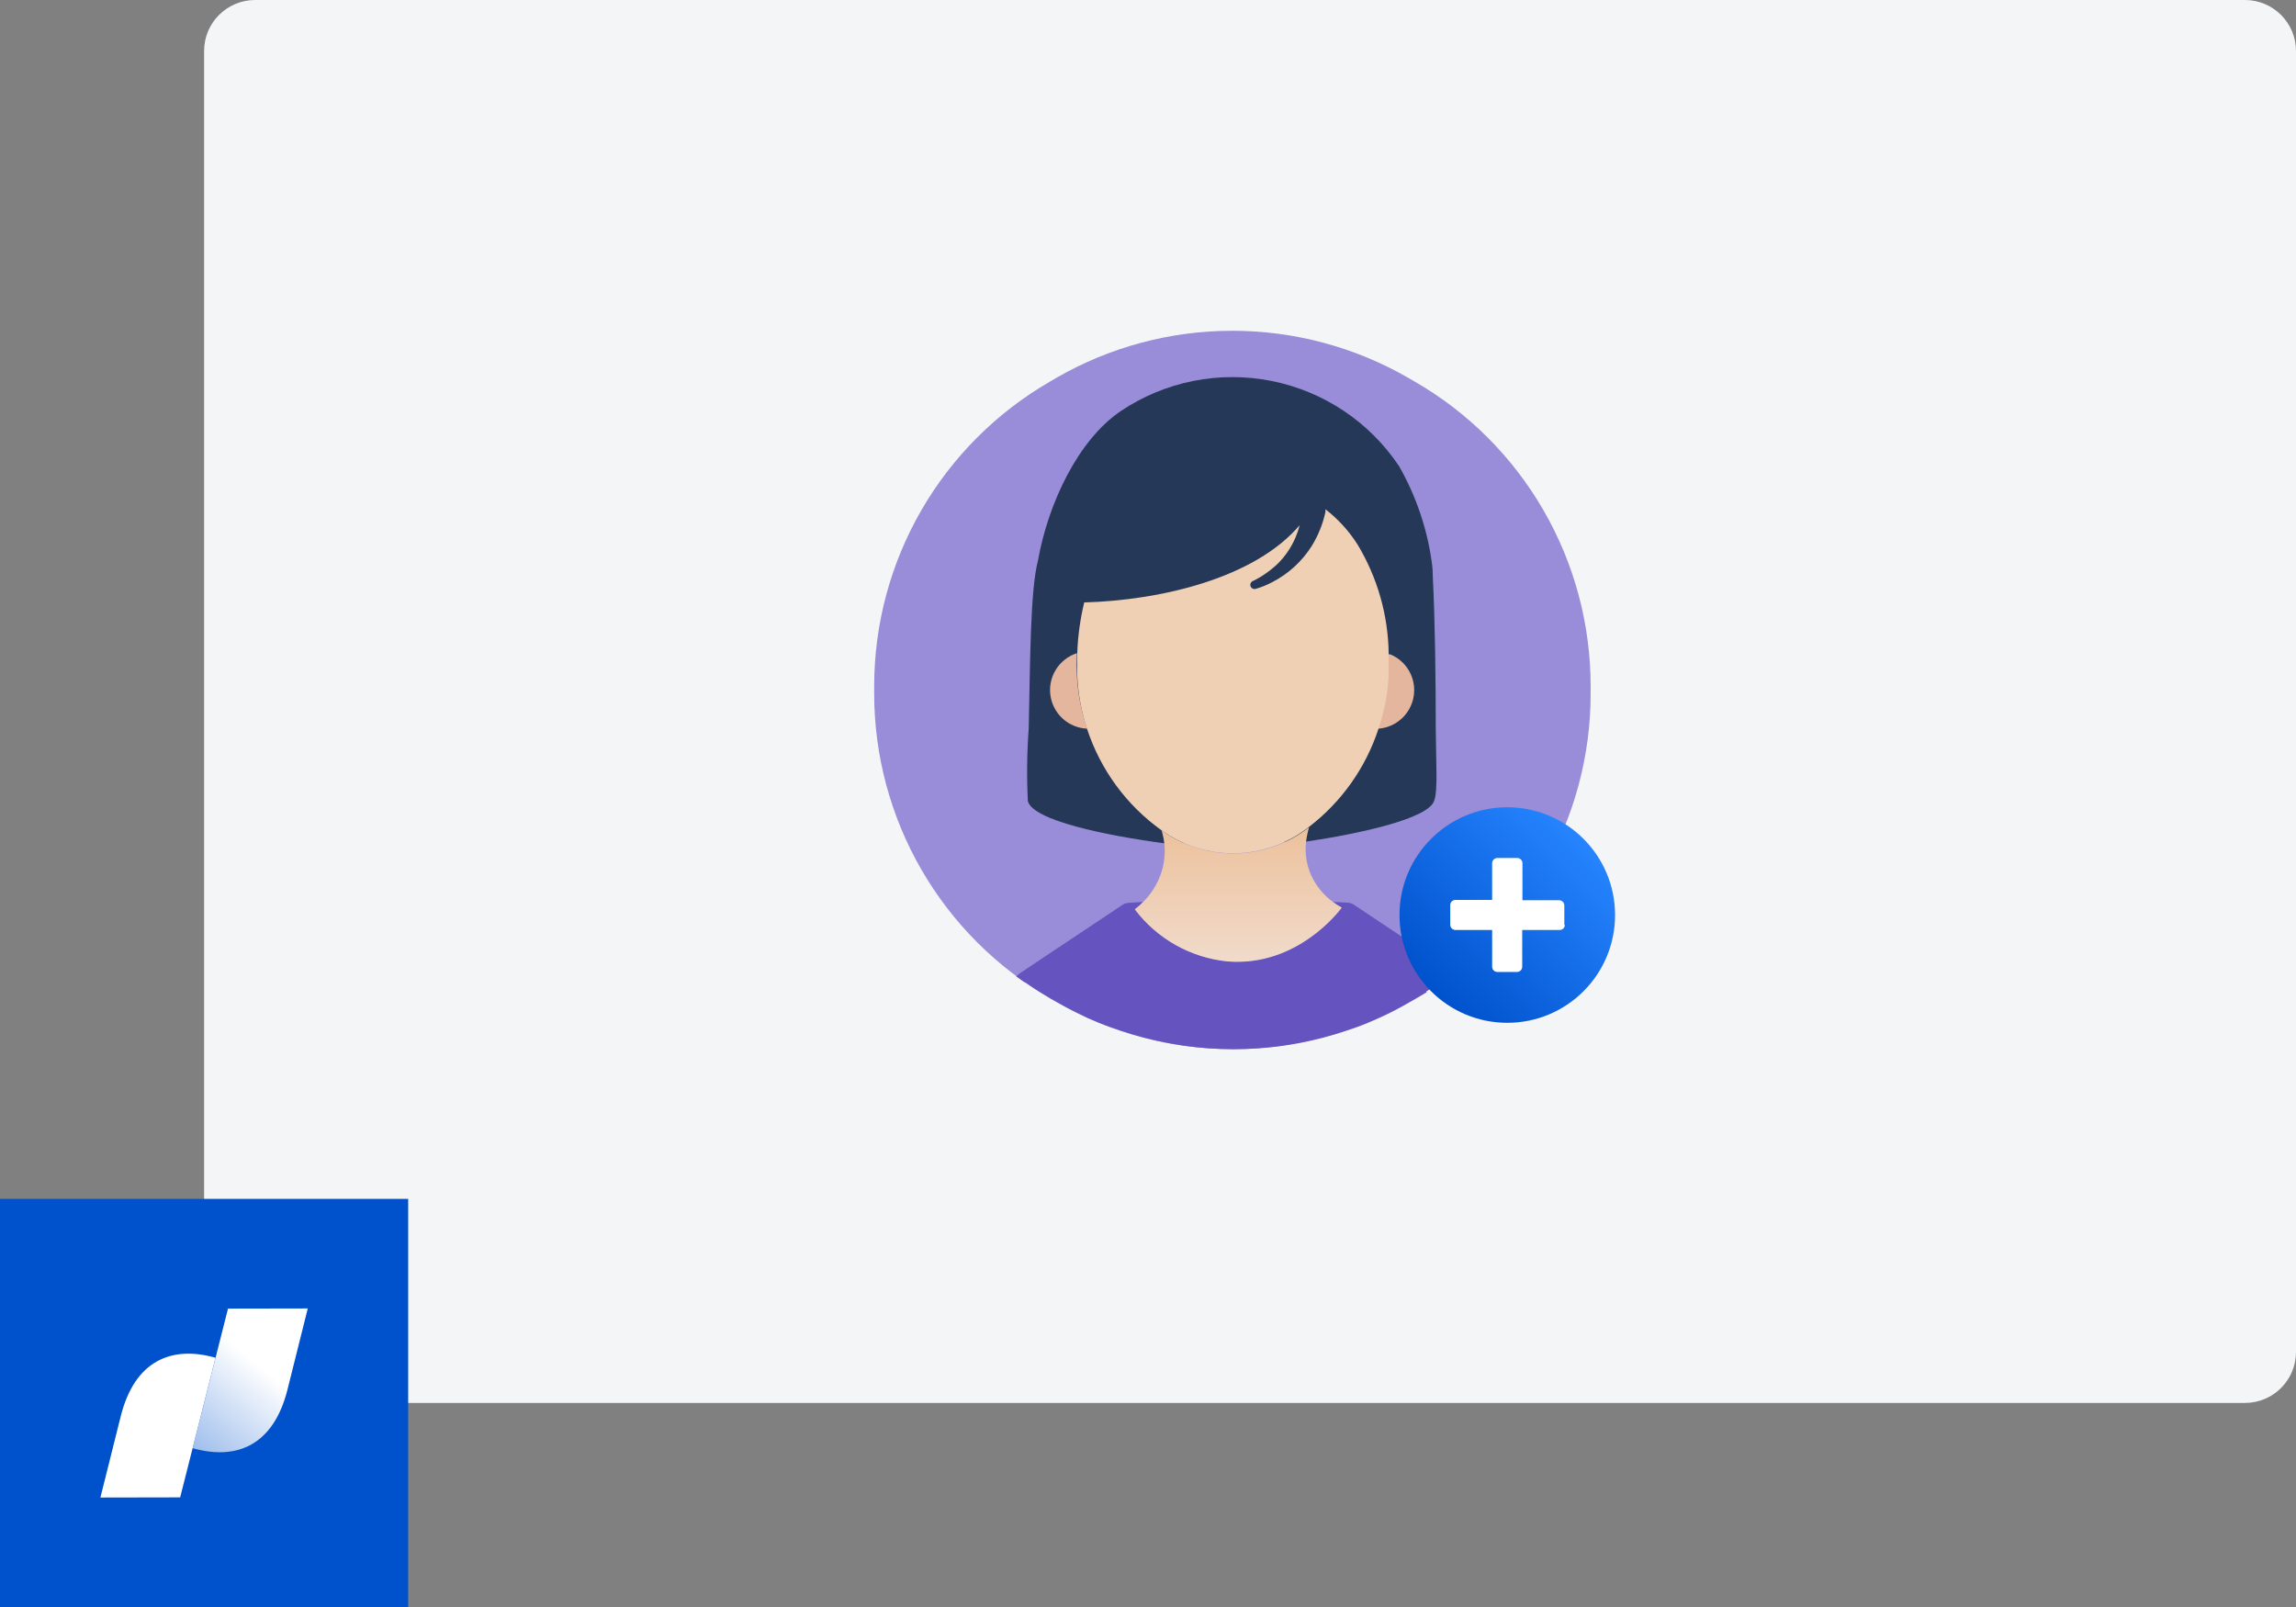 <svg width="180" height="126" viewBox="0 0 180 126" fill="none" xmlns="http://www.w3.org/2000/svg">
<rect x="0" y="0" width="180" height="126" fill="#808080" stroke="none"/>
<path d="M16 4C16 1.791 17.791 0 20 0H176C178.209 0 180 1.791 180 4V106C180 108.209 178.209 110 176 110H20C17.791 110 16 108.209 16 106V4Z" fill="#F4F5F7"/>
<g clip-path="url(#clip0)">
<path d="M124.702 54.386V53.805C124.703 48.964 123.43 44.208 121.009 40.015C118.589 35.822 115.107 32.34 110.913 29.92L110.402 29.625C106.208 27.207 101.451 25.934 96.609 25.934C91.767 25.934 87.01 27.207 82.816 29.625L82.313 29.92C78.123 32.343 74.644 35.825 72.225 40.017C69.806 44.21 68.533 48.965 68.533 53.805V54.386C68.535 59.229 69.811 63.987 72.232 68.181C74.654 72.375 78.137 75.858 82.331 78.28L82.833 78.566C87.028 80.985 91.784 82.258 96.626 82.258C101.468 82.258 106.225 80.985 110.419 78.566L110.922 78.28C115.114 75.858 118.595 72.374 121.014 68.18C123.433 63.985 124.705 59.228 124.702 54.386V54.386Z" fill="#998DD9"/>
<path d="M111.806 77.734L112.517 77.275C113.019 76.928 113.522 76.573 114.016 76.191L113.921 76.122L106.121 70.922C105.98 70.834 105.819 70.784 105.653 70.775L104.465 70.714C104.682 70.871 104.908 71.016 105.141 71.147C104.951 71.399 101.675 75.793 96.215 75.368C94.79 75.224 93.41 74.787 92.162 74.084C90.913 73.382 89.823 72.429 88.961 71.286C89.193 71.114 89.411 70.923 89.611 70.714L88.467 70.792C88.303 70.801 88.145 70.852 88.007 70.939L80.207 76.139C80.015 76.26 79.835 76.4 79.67 76.555L80.303 77.006H80.355L80.944 77.405L81.161 77.552L81.62 77.838L82.339 78.28L82.851 78.566C83.639 79.025 84.463 79.433 85.295 79.831C85.858 80.074 86.413 80.308 87.028 80.525C87.643 80.741 88.163 80.923 88.761 81.097C93.948 82.657 99.478 82.657 104.665 81.097C105.237 80.923 105.809 80.733 106.398 80.525C106.987 80.317 107.525 80.074 108.079 79.831C108.946 79.45 109.735 79.025 110.532 78.566L111.035 78.28L111.849 77.795L111.806 77.734Z" fill="#6554C0"/>
<path d="M108.868 51.266H108.929C108.988 48.258 108.163 45.298 106.554 42.755H106.476C108.008 45.332 108.833 48.268 108.868 51.266V51.266Z" fill="#8993A4"/>
<path d="M112.56 57.133C112.56 53.415 112.508 48.701 112.326 45.173V45.104C112.325 44.852 112.31 44.6 112.283 44.35C111.938 41.604 111.055 38.953 109.683 36.55C108.536 34.834 107.063 33.361 105.347 32.215C103.631 31.068 101.706 30.271 99.682 29.869C97.658 29.466 95.574 29.466 93.55 29.869C91.526 30.272 89.602 31.07 87.886 32.217V32.217C84.497 34.496 82.157 39.531 81.377 43.943C80.762 46.231 80.762 52.107 80.649 57.107C80.509 59.005 80.486 60.91 80.58 62.81C80.961 64.327 86.707 65.514 91.335 66.129L102.333 65.999C106.805 65.332 112.014 64.162 112.439 62.775C112.733 61.952 112.577 59.811 112.56 57.133Z" fill="#253858"/>
<path d="M88.969 71.303C89.837 72.452 90.934 73.407 92.19 74.11C93.446 74.813 94.834 75.247 96.267 75.385C101.701 75.81 105.003 71.425 105.193 71.165C104.96 71.034 104.734 70.889 104.517 70.731C103.764 70.187 103.167 69.455 102.784 68.608C102.423 67.792 102.288 66.894 102.394 66.008C102.437 65.62 102.515 65.237 102.628 64.864C100.988 66.152 98.973 66.873 96.888 66.916C94.803 66.96 92.76 66.325 91.067 65.107C91.169 65.452 91.241 65.806 91.283 66.164C91.346 66.767 91.308 67.376 91.171 67.967C90.921 69.012 90.383 69.967 89.619 70.723C89.419 70.934 89.202 71.128 88.969 71.303V71.303Z" fill="url(#paint0_linear)"/>
<path d="M84.428 51.214C83.749 51.432 83.169 51.882 82.788 52.485C82.408 53.088 82.253 53.805 82.349 54.512C82.445 55.218 82.787 55.868 83.314 56.347C83.842 56.827 84.522 57.105 85.234 57.133C84.768 55.786 84.497 54.38 84.428 52.956C84.402 52.384 84.402 51.803 84.428 51.214Z" fill="#E4B69D"/>
<path d="M106.086 53.268C106.02 54.034 106.172 54.802 106.523 55.486C106.874 56.17 107.41 56.74 108.071 57.133C108.751 57.08 109.394 56.799 109.896 56.335C110.397 55.871 110.726 55.252 110.832 54.577C110.937 53.902 110.812 53.212 110.476 52.617C110.14 52.023 109.613 51.559 108.981 51.301H108.929H108.868C108.114 51.595 106.112 52.713 106.086 53.268Z" fill="#E4B69D"/>
<path d="M108.071 57.133C108.53 55.788 108.799 54.385 108.868 52.965C108.868 52.401 108.868 51.829 108.868 51.231C108.826 48.223 107.985 45.28 106.433 42.703C105.76 41.639 104.906 40.701 103.911 39.93V40.147C103.706 41.084 103.345 41.98 102.845 42.799C102.082 44.011 101.008 44.996 99.733 45.65C99.324 45.866 98.895 46.04 98.451 46.17C98.367 46.195 98.276 46.186 98.199 46.146C98.121 46.105 98.062 46.036 98.035 45.953C98.011 45.875 98.018 45.791 98.053 45.717C98.088 45.644 98.15 45.586 98.225 45.555V45.555C98.589 45.38 98.937 45.174 99.265 44.939C99.612 44.699 99.936 44.43 100.236 44.133C100.793 43.565 101.24 42.898 101.553 42.166C101.692 41.846 101.805 41.516 101.891 41.178C98.381 45.312 91.067 47.063 85 47.236C84.684 48.54 84.501 49.873 84.454 51.214C84.454 51.803 84.454 52.384 84.454 52.947C84.512 54.371 84.769 55.78 85.217 57.133C86.266 60.347 88.316 63.141 91.067 65.107C92.757 66.317 94.794 66.947 96.872 66.901C98.95 66.856 100.958 66.138 102.593 64.855C105.16 62.896 107.07 60.203 108.071 57.133V57.133Z" fill="#F0D0B4"/>
<path d="M118.167 80.195C122.834 80.195 126.617 76.412 126.617 71.745C126.617 67.079 122.834 63.295 118.167 63.295C113.501 63.295 109.717 67.079 109.717 71.745C109.717 76.412 113.501 80.195 118.167 80.195Z" fill="url(#paint1_linear)"/>
<path d="M122.639 72.517V71C122.639 70.893 122.598 70.789 122.524 70.712C122.449 70.634 122.348 70.588 122.241 70.584H119.355V67.681C119.355 67.573 119.312 67.469 119.235 67.393C119.159 67.316 119.055 67.273 118.947 67.273H117.396C117.342 67.272 117.288 67.282 117.237 67.302C117.187 67.322 117.141 67.352 117.102 67.39C117.064 67.427 117.033 67.473 117.012 67.523C116.991 67.573 116.98 67.626 116.98 67.681V67.681V70.558H114.111C114.057 70.557 114.003 70.567 113.953 70.587C113.902 70.606 113.856 70.636 113.818 70.674C113.779 70.712 113.748 70.757 113.727 70.808C113.706 70.858 113.695 70.911 113.695 70.965V70.965V72.508C113.695 72.616 113.738 72.72 113.815 72.796C113.891 72.873 113.995 72.915 114.103 72.915H116.98V75.793C116.979 75.847 116.989 75.901 117.008 75.951C117.028 76.002 117.058 76.048 117.096 76.086C117.134 76.125 117.179 76.156 117.229 76.177C117.279 76.198 117.333 76.209 117.387 76.209H118.93C118.984 76.209 119.038 76.198 119.088 76.177C119.138 76.156 119.183 76.125 119.221 76.086C119.259 76.048 119.289 76.002 119.309 75.951C119.329 75.901 119.338 75.847 119.337 75.793V72.915H122.267C122.373 72.918 122.477 72.878 122.554 72.805C122.632 72.732 122.678 72.632 122.683 72.525V72.525L122.639 72.517Z" fill="white"/>
</g>
<path d="M32 94H0V126H32V94Z" fill="#0052CC"/>
<path d="M17.876 102.604L15.104 113.548C18.632 114.544 21.448 113.248 22.528 108.992L24.128 102.592L17.876 102.604Z" fill="url(#paint2_linear)"/>
<path d="M14.124 117.404L16.896 106.456C13.368 105.46 10.552 106.756 9.472 111.016L7.872 117.416L14.124 117.404Z" fill="white"/>
<defs>
<linearGradient id="paint0_linear" x1="97.055" y1="75.411" x2="97.055" y2="64.855" gradientUnits="userSpaceOnUse">
<stop stop-color="#F1DBCB"/>
<stop offset="1" stop-color="#ECC19C"/>
</linearGradient>
<linearGradient id="paint1_linear" x1="112.187" y1="77.725" x2="124.147" y2="65.774" gradientUnits="userSpaceOnUse">
<stop stop-color="#0052CC"/>
<stop offset="1" stop-color="#2684FF"/>
</linearGradient>
<linearGradient id="paint2_linear" x1="14.28" y1="113.588" x2="19.976" y2="106.744" gradientUnits="userSpaceOnUse">
<stop stop-color="white" stop-opacity="0.6"/>
<stop offset="1" stop-color="white"/>
</linearGradient>
<clipPath id="clip0">
<rect width="58.093" height="56.333" fill="white" transform="translate(68.533 25.933)"/>
</clipPath>
</defs>
</svg>
